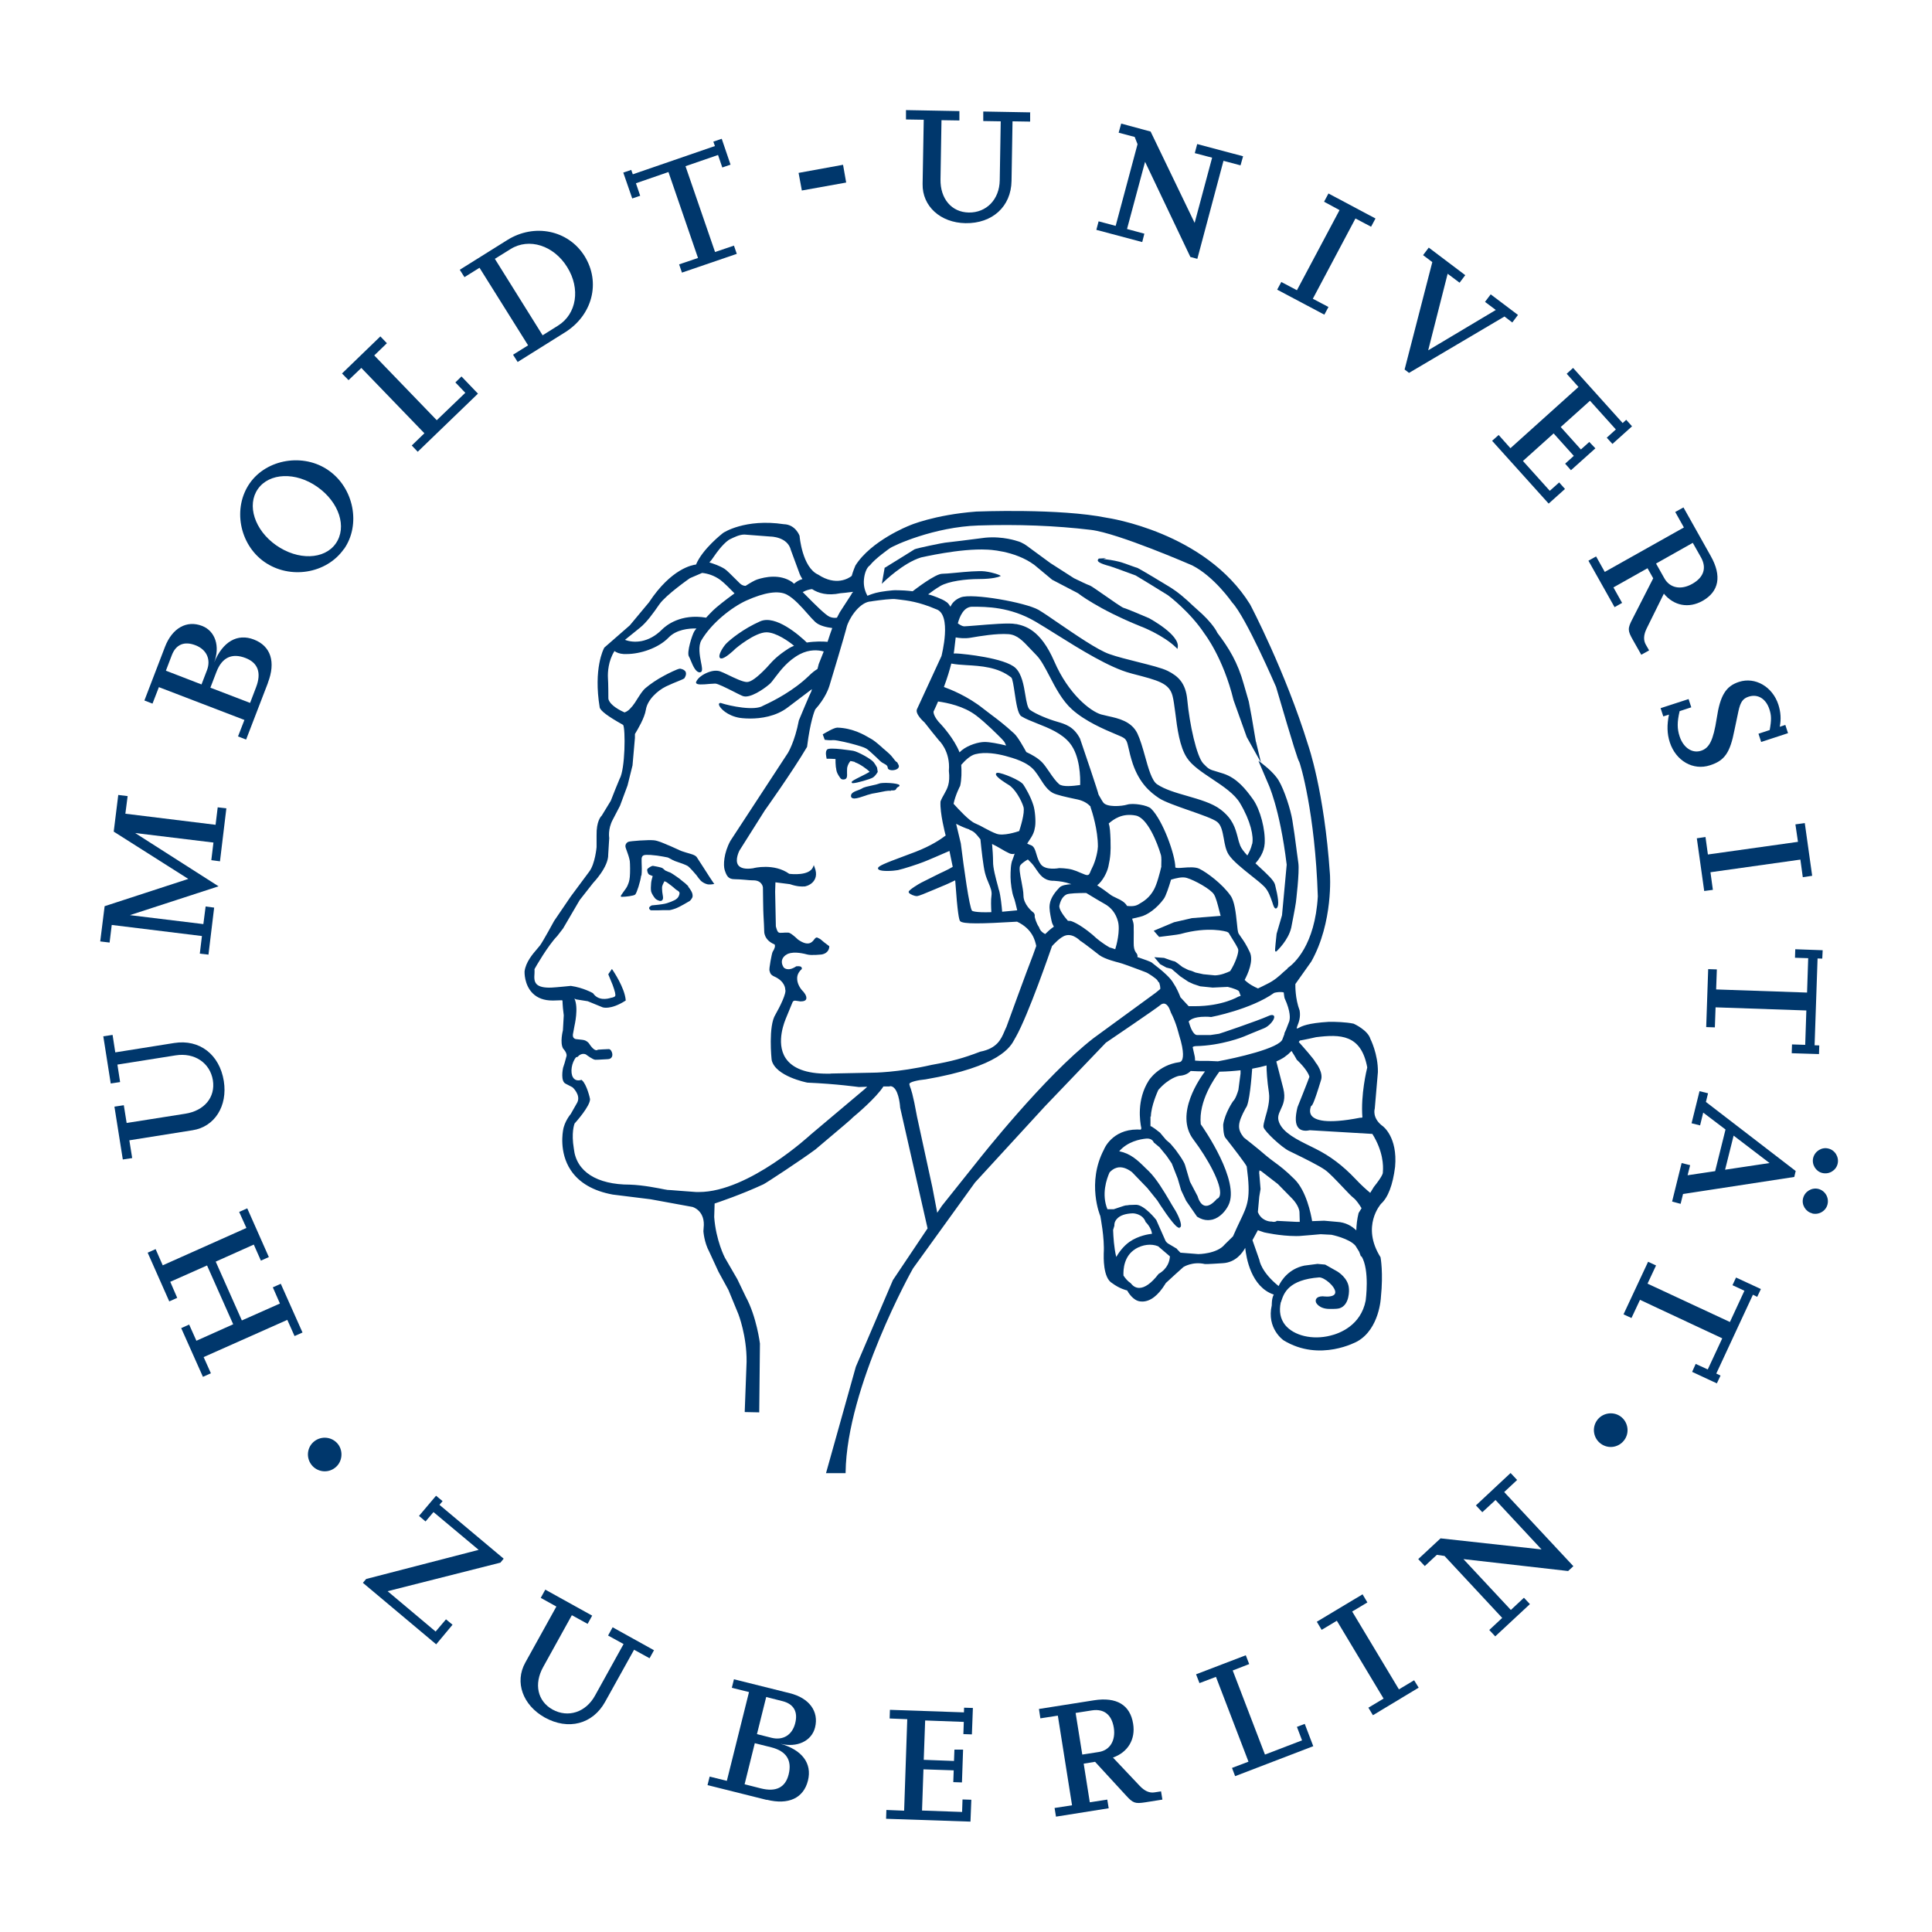 <?xml version="1.0" encoding="UTF-8" standalone="no"?>
<!DOCTYPE svg PUBLIC "-//W3C//DTD SVG 1.1//EN" "http://www.w3.org/Graphics/SVG/1.1/DTD/svg11.dtd">
<svg width="100%" height="100%" viewBox="0 0 136 136" version="1.1" xmlns="http://www.w3.org/2000/svg" xmlns:xlink="http://www.w3.org/1999/xlink" xml:space="preserve" xmlns:serif="http://www.serif.com/" style="fill-rule:evenodd;clip-rule:evenodd;stroke-linejoin:round;stroke-miterlimit:2;">
    <g id="Bounding_Box" transform="matrix(1,0,0,1,-34.045,-33.34)">
        <rect x="0" y="0" width="204.09" height="202.68" style="fill:none;"/>
    </g>
    <g id="Logo_Siegel" transform="matrix(1,0,0,1,-34.045,-33.34)">
        <g>
            <g>
                <g>
                    <path d="M57.63,136.66C58.14,136.27 58.23,135.51 57.84,135C57.43,134.48 56.69,134.4 56.18,134.79C55.66,135.19 55.57,135.93 55.97,136.45C56.36,136.96 57.11,137.07 57.63,136.66Z" style="fill:rgb(0,55,108);fill-rule:nonzero;"/>
                    <path d="M65.9,147.71L65.44,147.33L64.71,148.19L61.33,145.35L69.27,143.34L69.5,143.06L64.98,139.27L65.2,139.01L64.74,138.63L63.54,140.05L64,140.44L64.56,139.78L67.74,142.44L59.82,144.49L59.59,144.76L64.75,149.09L65.9,147.71Z" style="fill:rgb(0,55,108);fill-rule:nonzero;"/>
                    <path d="M80.09,149.51L77.17,147.89L76.85,148.47L77.94,149.07L75.93,152.7C75.28,153.88 74.03,154.28 72.94,153.68C71.88,153.09 71.62,151.88 72.28,150.69L74.3,147.04L75.41,147.65L75.73,147.07L72.43,145.24L72.11,145.82L73.21,146.43L71.02,150.38C70.26,151.75 70.84,153.37 72.39,154.24C74.05,155.16 75.77,154.71 76.64,153.14L78.68,149.47L79.77,150.07L80.09,149.49L80.09,149.51Z" style="fill:rgb(0,55,108);fill-rule:nonzero;"/>
                    <path d="M88.02,160.03C89.55,160.41 90.61,159.92 90.92,158.68C91.22,157.47 90.51,156.52 88.98,156.09C90.16,156.38 91.18,155.9 91.42,154.94C91.7,153.81 91.01,152.87 89.64,152.53L85.71,151.55L85.56,152.15L86.77,152.45L85.21,158.7L84,158.4L83.85,159L88.01,160.04L88.02,160.03ZM87.18,156.05L88.34,156.34C89.4,156.61 89.81,157.25 89.56,158.25C89.33,159.17 88.67,159.5 87.6,159.23L86.46,158.94L87.18,156.04L87.18,156.05ZM87.99,152.8L89.13,153.09C89.92,153.29 90.23,153.84 90.02,154.65C89.81,155.47 89.17,155.87 88.36,155.67L87.33,155.41L87.98,152.8L87.99,152.8Z" style="fill:rgb(0,55,108);fill-rule:nonzero;"/>
                    <path d="M102.42,160.03L101.8,160.01L101.77,160.89L98.95,160.79L99.05,157.89L101.18,157.96L101.15,158.79L101.76,158.81L101.84,156.5L101.23,156.5L101.2,157.3L99.07,157.22L99.17,154.45L101.89,154.55L101.86,155.41L102.46,155.43L102.53,153.57L101.91,153.55L101.9,153.88L96.69,153.7L96.67,154.31L97.91,154.36L97.69,160.8L96.44,160.75L96.42,161.37L102.36,161.57L102.42,160.03Z" style="fill:rgb(0,55,108);fill-rule:nonzero;"/>
                    <path d="M115.78,159.44L115.32,159.51C114.96,159.57 114.62,159.42 114.27,159.05L112.39,157.06C113.44,156.69 113.99,155.78 113.81,154.68C113.6,153.35 112.64,152.78 111.05,153.03L107.18,153.64L107.28,154.3L108.51,154.11L109.51,160.42L108.28,160.61L108.38,161.22L112.09,160.63L111.99,160.02L110.76,160.21L110.33,157.49L111.13,157.36L113.3,159.72C113.81,160.28 113.95,160.32 114.67,160.21L115.87,160.02L115.77,159.41L115.78,159.44ZM109.76,153.92L110.91,153.74C111.76,153.61 112.3,154.04 112.45,154.96C112.59,155.86 112.18,156.55 111.39,156.67L110.23,156.85L109.76,153.91L109.76,153.92Z" style="fill:rgb(0,55,108);fill-rule:nonzero;"/>
                    <path d="M125.89,154.69L125.34,154.9L125.7,155.85L123.09,156.85L120.82,150.93L121.98,150.48L121.74,149.86L118.24,151.2L118.48,151.82L119.64,151.38L121.93,157.35L120.77,157.79L120.99,158.37L126.49,156.26L125.89,154.69Z" style="fill:rgb(0,55,108);fill-rule:nonzero;"/>
                    <path d="M133.59,151.62L132.52,152.26L129.23,146.78L130.3,146.14L129.96,145.57L126.74,147.5L127.08,148.07L128.15,147.43L131.44,152.91L130.37,153.55L130.69,154.08L133.91,152.14L133.59,151.62Z" style="fill:rgb(0,55,108);fill-rule:nonzero;"/>
                    <path d="M139.93,138.37L140.84,137.52L140.38,137.03L137.94,139.31L138.39,139.79L139.32,138.93L142.56,142.41L135.45,141.63L133.88,143.09L134.34,143.58L135.19,142.79L135.73,142.87L139.79,147.23L138.88,148.08L139.3,148.53L141.74,146.26L141.32,145.81L140.4,146.67L137.06,143.09L144.43,143.93L144.8,143.59L139.93,138.37Z" style="fill:rgb(0,55,108);fill-rule:nonzero;"/>
                    <path d="M148.11,133.04C147.58,132.67 146.83,132.8 146.46,133.33C146.08,133.87 146.22,134.61 146.75,134.98C147.29,135.36 148.02,135.23 148.4,134.69C148.77,134.17 148.65,133.42 148.11,133.04Z" style="fill:rgb(0,55,108);fill-rule:nonzero;"/>
                    <path d="M50.88,118.65L51.39,119.78L45.5,122.41L45,121.27L44.44,121.52L45.96,124.95L46.52,124.7L46.03,123.57L48.62,122.42L50.46,126.56L47.87,127.72L47.36,126.58L46.8,126.83L48.33,130.26L48.89,130.01L48.38,128.87L54.27,126.25L54.78,127.39L55.34,127.14L53.81,123.71L53.25,123.96L53.75,125.1L51.07,126.29L49.23,122.15L51.91,120.95L52.41,122.08L52.97,121.83L51.45,118.4L50.88,118.65Z" style="fill:rgb(0,55,108);fill-rule:nonzero;"/>
                    <path d="M41.32,106.31L41.84,109.61L42.5,109.51L42.31,108.28L46.41,107.63C47.74,107.42 48.83,108.16 49.03,109.38C49.22,110.58 48.43,111.53 47.08,111.74L42.96,112.39L42.76,111.14L42.1,111.24L42.69,114.96L43.35,114.86L43.15,113.61L47.61,112.9C49.15,112.66 50.08,111.2 49.8,109.44C49.5,107.57 48.09,106.48 46.31,106.76L42.16,107.42L41.97,106.19L41.31,106.29L41.32,106.31Z" style="fill:rgb(0,55,108);fill-rule:nonzero;"/>
                    <path d="M49.37,90.17L49.22,91.4L42.87,90.62L43.03,89.38L42.37,89.3L42.05,91.88L47.3,95.21L41.41,97.13L41.1,99.61L41.76,99.69L41.91,98.45L48.26,99.23L48.11,100.47L48.72,100.54L49.12,97.23L48.52,97.15L48.36,98.39L43.19,97.76L49.43,95.73L43.56,91.98L49.07,92.65L48.92,93.89L49.53,93.97L49.98,90.24L49.37,90.17Z" style="fill:rgb(0,55,108);fill-rule:nonzero;"/>
                    <path d="M52.9,81.41C53.47,79.94 53.11,78.82 51.92,78.36C50.76,77.91 49.73,78.5 49.12,79.97C49.55,78.84 49.2,77.76 48.27,77.4C47.19,76.98 46.17,77.55 45.66,78.87L44.21,82.65L44.78,82.87L45.23,81.71L51.25,84.02L50.8,85.18L51.37,85.4L52.91,81.4L52.9,81.41ZM48.85,81.76L49.28,80.64C49.67,79.62 50.37,79.29 51.33,79.66C52.21,80 52.46,80.7 52.07,81.72L51.65,82.82L48.86,81.75L48.85,81.76ZM45.72,80.56L46.14,79.46C46.43,78.7 47.02,78.46 47.8,78.76C48.59,79.06 48.91,79.76 48.61,80.53L48.23,81.52L45.72,80.55L45.72,80.56Z" style="fill:rgb(0,55,108);fill-rule:nonzero;"/>
                    <path d="M58.26,71.99C59.46,70.28 58.96,67.69 57.17,66.45C55.42,65.22 52.83,65.64 51.63,67.35C50.41,69.09 50.89,71.65 52.65,72.89C54.45,74.15 57.03,73.73 58.25,71.99L58.26,71.99ZM52.2,67.76C53,66.62 54.86,66.54 56.38,67.61C57.92,68.69 58.49,70.45 57.68,71.6C56.88,72.74 55.02,72.8 53.48,71.72C51.97,70.66 51.4,68.9 52.2,67.76Z" style="fill:rgb(0,55,108);fill-rule:nonzero;"/>
                    <path d="M66.53,59.84L66.1,60.26L66.8,60.99L64.79,62.92L60.39,58.36L61.28,57.5L60.82,57.02L58.12,59.63L58.58,60.1L59.48,59.24L63.92,63.84L63.03,64.7L63.45,65.14L67.69,61.05L66.53,59.84Z" style="fill:rgb(0,55,108);fill-rule:nonzero;"/>
                    <path d="M70.47,58.83L73.81,56.74C75.75,55.53 76.35,53.22 75.19,51.36C74.05,49.54 71.66,49.04 69.75,50.24L66.41,52.33L66.74,52.85L67.8,52.19L71.22,57.65L70.16,58.31L70.49,58.83L70.47,58.83ZM72.24,56.94L68.88,51.56L69.99,50.87C71.29,50.06 73.03,50.62 73.97,52.14C74.92,53.66 74.64,55.44 73.33,56.26L72.23,56.95L72.24,56.94Z" style="fill:rgb(0,55,108);fill-rule:nonzero;"/>
                    <path d="M85.71,50.63L84.38,51.08L82.3,45.04L84.59,44.25L84.89,45.13L85.47,44.93L84.85,43.11L84.26,43.31L84.37,43.62L78.59,45.61L78.48,45.3L77.92,45.49L78.55,47.31L79.11,47.12L78.81,46.24L81.1,45.45L83.18,51.5L81.85,51.95L82.05,52.53L85.91,51.21L85.71,50.63Z" style="fill:rgb(0,55,108);fill-rule:nonzero;"/>
                    <path d="M93.39,44.94L90.26,45.51L90.49,46.75L93.61,46.19L93.39,44.94Z" style="fill:rgb(0,55,108);fill-rule:nonzero;"/>
                    <path d="M106.6,41.25L103.26,41.19L103.26,41.86L104.49,41.88L104.42,46.03C104.4,47.38 103.48,48.32 102.24,48.3C101.03,48.28 100.23,47.33 100.25,45.97L100.32,41.8L101.58,41.82L101.58,41.16L97.82,41.09L97.82,41.75L99.07,41.77L98.99,46.29C98.96,47.85 100.24,49.02 102.01,49.05C103.9,49.08 105.22,47.88 105.25,46.08L105.32,41.88L106.56,41.9L106.56,41.24L106.57,41.24L106.6,41.25Z" style="fill:rgb(0,55,108);fill-rule:nonzero;"/>
                    <path d="M120.17,44.66L121.37,44.98L121.55,44.34L118.32,43.48L118.15,44.12L119.37,44.44L118.14,49.03L115.04,42.6L112.97,42.04L112.79,42.68L113.92,42.98L114.12,43.49L112.58,49.24L111.38,48.92L111.22,49.52L114.45,50.38L114.6,49.79L113.38,49.46L114.65,44.73L117.84,51.43L118.33,51.56L120.17,44.66Z" style="fill:rgb(0,55,108);fill-rule:nonzero;"/>
                    <path d="M127.56,54.95L126.46,54.37L129.46,48.72L130.56,49.3L130.87,48.72L127.56,46.96L127.25,47.54L128.34,48.13L125.34,53.77L124.24,53.19L123.95,53.73L127.27,55.49L127.56,54.95Z" style="fill:rgb(0,55,108);fill-rule:nonzero;"/>
                    <path d="M139.95,55.62L140.5,56.04L140.9,55.51L138.98,54.06L138.58,54.59L139.34,55.16L134.58,58L135.95,52.61L136.79,53.24L137.19,52.71L134.62,50.77L134.22,51.3L134.87,51.79L132.92,59.35L133.23,59.59L139.95,55.62Z" style="fill:rgb(0,55,108);fill-rule:nonzero;"/>
                    <path d="M144.21,67.76L143.8,67.3L143.14,67.89L141.25,65.79L143.41,63.85L144.83,65.43L144.22,65.98L144.63,66.44L146.35,64.9L145.92,64.45L145.33,64.98L143.91,63.4L145.97,61.55L147.79,63.57L147.15,64.15L147.55,64.59L148.93,63.35L148.52,62.89L148.27,63.12L144.78,59.24L144.33,59.65L145.16,60.58L140.37,64.89L139.54,63.96L139.08,64.37L143.06,68.79L144.21,67.76Z" style="fill:rgb(0,55,108);fill-rule:nonzero;"/>
                    <path d="M151.53,83.64C151.38,84.37 151.39,84.99 151.59,85.6C152.02,86.91 153.24,87.6 154.42,87.21C155.45,86.88 155.83,86.33 156.14,84.73C156.22,84.34 156.32,83.89 156.42,83.4C156.56,82.76 156.73,82.51 157.14,82.38C157.79,82.17 158.36,82.53 158.6,83.27C158.74,83.7 158.75,84.01 158.62,84.73L157.83,84.99L158.02,85.57L159.91,84.95L159.72,84.37L159.33,84.5C159.43,83.96 159.4,83.47 159.23,82.94C158.82,81.68 157.6,80.97 156.46,81.34C155.53,81.64 155.13,82.3 154.89,83.91C154.65,85.44 154.38,86 153.78,86.19C153.16,86.39 152.54,85.97 152.28,85.18C152.1,84.64 152.1,84.16 152.28,83.4L153.1,83.13L152.91,82.55L150.94,83.19L151.13,83.77L151.54,83.64L151.53,83.64Z" style="fill:rgb(0,55,108);fill-rule:nonzero;"/>
                    <path d="M154.62,95.98L154.45,94.74L160.78,93.85L160.95,95.09L161.61,94.99L161.09,91.28L160.43,91.37L160.61,92.6L154.27,93.49L154.1,92.26L153.49,92.35L154.01,96.06L154.62,95.98Z" style="fill:rgb(0,55,108);fill-rule:nonzero;"/>
                    <path d="M154.76,105.66L154.81,104.25L161.2,104.47L161.12,106.89L160.19,106.86L160.17,107.48L162.09,107.54L162.11,106.93L161.78,106.92L161.99,100.81L162.32,100.82L162.35,100.23L160.42,100.16L160.4,100.76L161.33,100.79L161.25,103.21L154.85,102.99L154.9,101.58L154.29,101.56L154.15,105.64L154.76,105.66Z" style="fill:rgb(0,55,108);fill-rule:nonzero;"/>
                    <path d="M152.35,118.08L152.52,117.39L160.35,116.19L160.45,115.77L154.13,110.91L154.28,110.3L153.68,110.15L153.12,112.41L153.72,112.56L153.94,111.66L155.51,112.85L154.78,115.78L152.84,116.07L153.02,115.36L152.42,115.21L151.75,117.92L152.34,118.08L152.35,118.08ZM161.61,118.76C162.09,118.88 162.58,118.58 162.69,118.12C162.81,117.64 162.52,117.15 162.04,117.03C161.58,116.92 161.09,117.21 160.97,117.69C160.85,118.15 161.15,118.64 161.61,118.75L161.61,118.76ZM162.32,115.91C162.8,116.03 163.29,115.73 163.4,115.27C163.52,114.8 163.22,114.3 162.75,114.19C162.29,114.07 161.8,114.37 161.68,114.85C161.57,115.31 161.86,115.8 162.32,115.91ZM156.08,113.28L158.61,115.21L155.48,115.68L156.08,113.28Z" style="fill:rgb(0,55,108);fill-rule:nonzero;"/>
                    <path d="M148.89,126.12L149.49,124.84L155.28,127.55L154.26,129.74L153.41,129.35L153.16,129.91L154.9,130.72L155.16,130.17L154.86,130.03L157.44,124.48L157.74,124.63L158,124.08L156.25,123.27L156,123.81L156.84,124.2L155.82,126.4L150.02,123.7L150.62,122.42L150.06,122.16L148.33,125.86L148.89,126.12Z" style="fill:rgb(0,55,108);fill-rule:nonzero;"/>
                </g>
                <path d="M150.13,79.12L149.9,78.72C149.72,78.4 149.74,78.03 149.96,77.58L151.17,75.13C151.88,75.99 152.92,76.18 153.89,75.64C155.06,74.98 155.26,73.88 154.47,72.48L152.55,69.06L151.97,69.38L152.58,70.47L147.01,73.6L146.4,72.51L145.86,72.81L147.7,76.08L148.23,75.78L147.62,74.69L150.02,73.34L150.42,74.05L148.96,76.91C148.61,77.58 148.62,77.73 148.98,78.37L149.58,79.43L150.12,79.13L150.13,79.12ZM153.21,71.56L153.78,72.57C154.2,73.32 153.98,73.98 153.17,74.44C152.37,74.89 151.59,74.74 151.2,74.04L150.62,73.01L153.21,71.55L153.21,71.56Z" style="fill:rgb(0,55,108);fill-rule:nonzero;"/>
            </g>
            <g>
                <path d="M114.89,76.84C114.83,76.81 113.35,76.18 113.14,76.13C113.04,76.11 112.29,75.59 111.75,75.21C111.11,74.76 110.82,74.57 110.75,74.55C110.63,74.52 109.97,74.2 109.64,74.04L107.99,72.98L106.34,71.77C106.34,71.77 106.02,71.52 105.66,71.43C105.65,71.43 104.66,71.07 103.4,71.19C102.64,71.29 100.65,71.54 100.57,71.54C100.48,71.54 98.55,71.93 98.42,72.01C98.4,72.02 96.84,73 96.34,73.3L96.32,73.3L96.12,74.44L96.25,74.31C96.25,74.31 97.61,72.97 98.88,72.58C98.91,72.58 101.63,71.93 103.52,72.03C103.54,72.03 105.46,72.07 106.86,73.11L108.11,74.15L109.93,75.1C109.93,75.1 111.3,76.2 114.31,77.42C114.33,77.42 115.94,78.04 116.85,78.94L116.93,79.02L116.95,78.91C117.11,78.03 114.99,76.89 114.9,76.84L114.89,76.84Z" style="fill:rgb(0,55,108);fill-rule:nonzero;"/>
                <path d="M122.45,85.55L122.15,83.78L121.95,82.72L121.6,81.51C121.18,79.98 120.55,78.95 119.74,77.89C119.73,77.86 119.44,77.21 118.3,76.23C118.21,76.15 118.1,76.05 117.98,75.94C117.58,75.56 116.97,74.99 116.17,74.53C115.98,74.41 114.25,73.37 114.14,73.33C114.1,73.32 113.99,73.28 113.85,73.23C113.5,73.1 112.97,72.91 112.82,72.88C112.43,72.78 111.99,72.72 111.72,72.69L111.92,72.63L111.38,72.66L111.38,72.68C111.38,72.68 111.32,72.73 111.32,72.78C111.32,72.87 111.43,73 112.19,73.2C112.37,73.25 113.99,73.85 113.99,73.85C114.01,73.86 115.94,75.03 116.26,75.24C116.28,75.25 117.82,76.41 118.83,77.94C118.84,77.96 120.15,79.63 120.88,82.63L121.81,85.23L122.81,87.02L122.46,85.56L122.45,85.55Z" style="fill:rgb(0,55,108);fill-rule:nonzero;"/>
                <path d="M125.32,93.2C125.23,92.49 125.11,91.61 125.02,91.09C124.9,90.33 124.45,88.94 124.06,88.29C123.69,87.66 122.83,87.05 122.8,87.02L122.63,86.9L123.3,88.47C123.3,88.47 124.13,90.17 124.62,94.21L124.29,97.77L123.91,99.07C123.78,100.3 123.78,100.31 123.85,100.32L123.88,100.32L123.9,100.31C123.93,100.28 124.74,99.53 124.94,98.64C124.95,98.58 125.23,97.18 125.27,96.85C125.27,96.83 125.53,94.74 125.44,94.09C125.41,93.89 125.37,93.57 125.32,93.21L125.32,93.2Z" style="fill:rgb(0,55,108);fill-rule:nonzero;"/>
                <path d="M131.31,112.56C130.63,112.01 130.81,111.41 130.82,111.37L131.04,108.81C131.06,107.54 130.51,106.47 130.51,106.47C130.33,105.86 129.38,105.42 129.33,105.4C128.77,105.28 128,105.27 127.71,105.27L127.59,105.27C126.09,105.36 125.68,105.58 125.48,105.69C125.39,105.74 125.37,105.74 125.32,105.73C125.32,105.71 125.35,105.61 125.38,105.53C125.47,105.31 125.61,104.94 125.53,104.47C125.21,103.62 125.23,102.74 125.23,102.61L126.35,101.03C127.91,98.26 127.67,94.86 127.66,94.83C127.26,89 126.14,85.82 126.13,85.79C124.53,80.61 122.07,75.93 122.04,75.88C118.88,70.79 112.03,69.8 111.97,69.79C108.63,69.11 102.83,69.35 102.77,69.35C99.79,69.58 98.06,70.33 98.05,70.34C98.02,70.35 95.37,71.39 94.26,73.15C94.24,73.19 94.08,73.58 94,73.88C93.79,74.05 92.9,74.62 91.64,73.79C90.52,73.29 90.33,71.1 90.33,71.06C90.33,71.06 90.05,70.26 89.22,70.24C86.49,69.83 84.96,70.84 84.94,70.86C84.88,70.91 83.5,71.98 83.04,73.08C82.78,73.11 81.3,73.36 79.73,75.74L78.38,77.36L76.57,78.94L76.57,78.96C76.53,79.02 75.81,80.41 76.26,83.14C76.32,83.38 76.84,83.77 77.86,84.34C77.88,84.35 77.89,84.36 77.91,84.37C78.08,84.64 78.06,87.49 77.66,88.17C77.63,88.22 77.13,89.47 77.04,89.71L76.4,90.76C76.34,90.81 76.02,91.16 76.04,92.15L76.04,92.97C76.04,92.97 75.94,94.15 75.52,94.7L74.22,96.45L73.05,98.17C73.05,98.17 72.28,99.59 72.06,99.89C72.01,99.95 71.95,100.03 71.86,100.13C71.54,100.5 71.05,101.07 70.97,101.73C70.97,101.77 70.94,102.66 71.54,103.26C71.88,103.6 72.35,103.77 72.93,103.77L73.01,103.77L73.62,103.75C73.62,103.75 73.62,103.78 73.64,103.79C73.64,103.89 73.66,104.13 73.67,104.29L73.73,104.81L73.67,105.87C73.67,105.87 73.44,106.75 73.69,107.16C73.69,107.16 73.95,107.42 73.93,107.66L73.79,108.17L73.68,108.51C73.66,108.61 73.49,109.46 73.87,109.63L74.35,109.88C74.35,109.88 74.95,110.42 74.68,110.95L74.22,111.76C74.22,111.76 73.77,112.28 73.68,112.92C73.68,112.94 73.37,114.43 74.22,115.71C74.81,116.6 75.81,117.18 77.18,117.43L79.84,117.76L82.79,118.3C82.79,118.3 83.61,118.52 83.59,119.57L83.56,120.01C83.56,120.01 83.61,120.79 83.97,121.45L84.62,122.86L85.32,124.14L86.02,125.84C86.02,125.84 86.62,127.37 86.6,129.2L86.47,132.68L86.47,132.74L87.43,132.76L87.49,132.76L87.54,127.92C87.54,127.92 87.31,126.03 86.54,124.62L85.95,123.39L85.07,121.87C85.07,121.87 84.44,120.67 84.32,119.01L84.35,118.06C84.62,117.97 86.23,117.43 87.78,116.71C87.96,116.63 90.47,114.98 91.45,114.25C93.44,112.57 93.98,112.12 94.1,111.98C94.3,111.82 95.73,110.61 96.23,109.82L96.66,109.82C96.66,109.82 96.69,109.8 96.7,109.8C96.8,109.8 96.88,109.83 96.96,109.9C97.35,110.24 97.41,111.29 97.41,111.31L99.34,119.81L96.9,123.45L94.29,129.55L92.21,136.97L92.19,137.04L93.57,137.04L93.57,136.98C93.65,130.96 98.27,122.69 98.32,122.62L102.68,116.58L107.6,111.22L111.89,106.74C112.03,106.64 115.4,104.37 115.79,104.04C115.89,103.98 115.99,103.97 116.08,104.01C116.33,104.12 116.45,104.58 116.46,104.6C116.87,105.39 117.03,106.17 117.04,106.18C117.45,107.47 117.32,107.9 117.21,108.03C117.14,108.11 117.05,108.11 117.06,108.11C117.07,108.11 117.06,108.11 117.06,108.11C115.58,108.31 114.9,109.41 114.9,109.42C114.06,110.75 114.28,112.27 114.39,112.77C114.37,112.8 114.36,112.83 114.35,112.86C114.27,112.86 114.18,112.85 114.1,112.85C112.31,112.85 111.76,114.24 111.76,114.25C110.52,116.6 111.49,118.93 111.5,118.94C111.5,118.96 111.81,120.48 111.74,121.58C111.74,121.76 111.67,123.3 112.34,123.67C112.84,124.04 113.27,124.15 113.39,124.18C113.46,124.31 113.8,124.89 114.3,124.95C114.35,124.95 114.4,124.96 114.45,124.96C115.02,124.96 115.57,124.54 116.08,123.71C116.1,123.67 116.12,123.64 116.13,123.64C116.19,123.58 117.34,122.53 117.35,122.53C117.35,122.53 117.99,122.12 118.86,122.32C118.97,122.34 119.93,122.27 120.12,122.26C121.03,122.21 121.51,121.53 121.7,121.18C121.77,121.87 122.11,123.93 123.71,124.47C123.56,124.74 123.57,125.15 123.57,125.22C123.19,126.86 124.39,127.68 124.4,127.69C126.96,129.25 129.58,127.77 129.6,127.76C131.15,126.88 131.25,124.69 131.25,124.67C131.43,122.92 131.23,121.88 131.23,121.87L131.23,121.85C129.84,119.65 131.25,118.1 131.26,118.08C131.75,117.64 132.09,116.76 132.25,115.48C132.44,113.37 131.39,112.61 131.34,112.58L131.31,112.56ZM129.88,121.76C130.48,122.74 130.18,124.87 130.18,124.89C129.84,126.65 128.33,127.21 127.69,127.36C126.43,127.68 125.12,127.36 124.51,126.61C124.17,126.18 124.07,125.64 124.2,125.03C124.22,124.99 124.24,124.96 124.25,124.9C124.42,124.39 124.74,123.42 126.91,123.26C127.28,123.26 128.03,123.89 128.04,124.3C128.04,124.49 127.87,124.59 127.53,124.61L127.45,124.61C127.3,124.61 127.17,124.59 127.16,124.59C126.92,124.59 126.77,124.66 126.7,124.77C126.63,124.88 126.68,125.01 126.68,125.01C126.68,125.03 126.88,125.48 127.64,125.48L127.9,125.48C128.08,125.48 128.26,125.46 128.32,125.44C129.08,125.22 129.01,124.09 129,124.05C128.96,123.3 128.21,122.86 128.18,122.84L127.33,122.36L126.79,122.31L125.86,122.43C124.77,122.66 124.25,123.45 124.05,123.87C122.82,122.88 122.7,122.06 122.7,122.04L122.21,120.64C122.3,120.48 122.42,120.25 122.59,119.94L123.03,120.09C123.03,120.09 124.15,120.35 125.27,120.35C125.42,120.35 125.57,120.35 125.71,120.33C125.82,120.33 126.97,120.22 127.01,120.22L127.77,120.26C127.77,120.26 129.02,120.51 129.46,121.03L129.72,121.45C129.79,121.65 129.85,121.78 129.85,121.8L129.88,121.76ZM112.49,119.62L112.49,119.58C112.49,119.58 112.47,119.35 112.67,119.14C112.88,118.9 113.26,118.77 113.78,118.75C113.81,118.75 114.45,118.76 114.68,119.33L114.68,119.35C114.68,119.35 115.08,119.72 115.14,120.19C114.93,120.21 114.18,120.32 113.55,120.76C113.1,121.08 112.8,121.52 112.62,121.82C112.46,121.14 112.42,120.43 112.4,119.92L112.49,119.62ZM113.98,121.25C114.48,120.95 115.09,120.87 115.57,121.07L116.4,121.78C116.38,122.09 116.26,122.63 115.61,123.01L115.59,123.03C115.1,123.67 114.63,124 114.24,124L114.2,124C113.84,123.98 113.66,123.68 113.65,123.68L113.63,123.66C113.43,123.53 113.27,123.34 113.13,123.13C113.11,122.7 113.16,121.76 113.97,121.26L113.98,121.25ZM116.9,121.25L116.26,120.87C116.26,120.87 116.11,120.77 116.06,120.62L115.44,119.22C115.41,119.17 114.63,118.2 114.06,118.15L113.93,118.15C113.61,118.15 113.44,118.17 113.36,118.19L113.3,118.19C113.23,118.19 112.7,118.38 112.45,118.46L112,118.46C111.57,117.41 111.94,116.34 112.15,115.87C112.28,115.73 112.44,115.6 112.66,115.54C112.98,115.45 113.35,115.56 113.73,115.85L114.81,116.97L115.51,117.84C115.62,118.02 116.61,119.56 116.95,119.73C117.29,119.9 117.02,119.76 117.05,119.76C117.09,119.76 117.12,119.74 117.14,119.72C117.29,119.55 116.97,118.83 116.69,118.4C116.6,118.26 116.5,118.09 116.38,117.88C115.99,117.22 115.46,116.32 114.9,115.77C114.83,115.7 114.76,115.63 114.69,115.57C114.11,114.99 113.62,114.54 112.83,114.38C113.42,113.7 114.29,113.53 114.73,113.49C115.17,113.45 115.26,113.76 115.26,113.76L115.67,114.1L116.17,114.71L116.53,115.24L116.95,116.31L117.19,117.13L117.54,117.87L118.3,118.97L118.32,118.99C118.57,119.15 118.82,119.23 119.08,119.23C119.19,119.23 119.29,119.21 119.4,119.19C119.93,119.05 120.33,118.57 120.52,118.18C121.36,116.5 118.78,112.77 118.57,112.48C118.4,110.84 119.56,109.21 119.88,108.78C120.44,108.77 120.93,108.73 121.37,108.68L121.37,108.92L121.22,110.06C121.17,110.24 121.01,110.72 120.85,110.85C120.83,110.88 120.28,111.67 120.15,112.5C120.15,112.57 120.15,113.2 120.29,113.41C120.85,114.12 121.75,115.29 121.81,115.46L121.81,115.48C122.1,117.69 121.89,118.14 121.32,119.32C121.18,119.61 121.02,119.96 120.84,120.37L120.26,120.94C119.72,121.61 118.41,121.62 118.4,121.62L117.14,121.52C117.07,121.45 116.98,121.36 116.89,121.26L116.9,121.25ZM115.06,111.94C115.07,111.19 115.54,110.16 115.58,110.07C116.33,109.2 117.05,109.07 117.05,109.07C117.41,109.05 117.67,108.93 117.86,108.73C118.22,108.75 118.54,108.76 118.87,108.76C118.57,109.16 116.69,111.75 118.05,113.55C119.07,114.9 120.07,116.73 119.92,117.46C119.89,117.59 119.84,117.67 119.74,117.72L119.72,117.72C119.38,118.11 119.09,118.27 118.85,118.21C118.49,118.12 118.36,117.57 118.35,117.55L117.81,116.52L117.47,115.37C117.4,115.07 116.79,114.27 116.76,114.23L116.43,113.84L116.13,113.58L115.7,113.07L115.35,112.8L115.11,112.64C115.11,112.64 115.06,112.62 115.03,112.61L115.03,111.93L115.06,111.94ZM74.7,107.74C74.82,107.6 75.03,107.46 75.28,107.56C75.36,107.62 75.79,107.94 75.95,107.94C75.95,107.94 76.27,107.94 76.81,107.9C76.99,107.9 77.07,107.82 77.11,107.75C77.19,107.61 77.14,107.42 77.07,107.31C77.02,107.23 76.96,107.19 76.9,107.19C76.72,107.19 76.15,107.23 76.15,107.23L76.13,107.23L76.11,107.25C76.11,107.25 76.07,107.27 76.01,107.27C75.93,107.26 75.76,107.18 75.52,106.81C75.47,106.72 75.3,106.59 75.17,106.56C75.1,106.54 74.99,106.53 74.8,106.51L74.62,106.49C74.53,106.49 74.46,106.44 74.42,106.39C74.34,106.28 74.38,106.12 74.38,106.12L74.48,105.58C74.49,105.52 74.79,104.28 74.48,103.63C74.51,103.65 74.55,103.67 74.6,103.69L75.42,103.82L76.47,104.25C76.47,104.25 77.02,104.45 78.06,103.79L78.09,103.77L78.09,103.74C78.02,102.86 77.2,101.67 77.17,101.62L77.12,101.55L76.87,101.91L76.87,101.94C76.87,101.94 77.1,102.49 77.17,102.67C77.34,103.14 77.39,103.36 77.35,103.45C77.32,103.51 77.25,103.53 77.12,103.57L77.08,103.57C76.76,103.68 76.16,103.78 75.8,103.27L75.78,103.25C75.78,103.25 75.13,102.87 74.23,102.74C74.22,102.74 73.15,102.85 72.86,102.86C72.34,102.88 72,102.8 71.82,102.62C71.63,102.42 71.65,102.14 71.67,101.86C71.67,101.75 71.68,101.65 71.67,101.56C71.76,101.39 72.62,99.9 73.27,99.23L73.68,98.7L74.85,96.7L75.8,95.49C75.8,95.49 76.89,94.37 76.86,93.48L76.93,92.34L76.93,92.32C76.93,92.32 76.82,91.71 77.18,91.04L77.69,90.06L78.22,88.63L78.57,87.22L78.74,85.28L78.74,85.01C78.94,84.68 79.42,83.88 79.51,83.3C79.62,82.6 80.32,81.96 80.93,81.66C81.27,81.5 81.58,81.37 81.81,81.28C82.01,81.2 82.15,81.14 82.2,81.1L82.21,81.1C82.21,81.1 82.39,80.86 82.32,80.66C82.27,80.53 82.14,80.45 81.93,80.41L81.91,80.41C81.75,80.41 81.06,80.76 80.8,80.9C80.31,81.16 79.83,81.48 79.48,81.78C79.28,81.95 79.1,82.24 78.92,82.52C78.8,82.72 78.68,82.9 78.56,83.05L78.53,83.08C78.35,83.29 78.25,83.4 78.01,83.49C77.35,83.2 76.9,82.82 76.87,82.51C76.87,82.5 76.87,81.41 76.84,81.05C76.82,80.68 76.86,79.87 77.3,79.17C77.45,79.28 77.65,79.36 77.95,79.38L78.16,79.38C79.1,79.38 80.39,78.97 81.11,78.22C81.66,77.65 82.53,77.57 83.07,77.58C83.01,77.65 82.95,77.73 82.92,77.78C82.77,78.02 82.37,79.27 82.54,79.55C82.58,79.62 82.63,79.73 82.68,79.86C82.83,80.22 83.02,80.67 83.31,80.67C83.35,80.67 83.39,80.65 83.42,80.62C83.5,80.52 83.46,80.29 83.39,79.95C83.3,79.48 83.18,78.82 83.42,78.41C84.14,77.19 85.55,76.09 86.57,75.62C87.88,75.03 88.85,74.89 89.44,75.2C89.93,75.46 90.46,76.05 90.88,76.53C91.08,76.76 91.27,76.97 91.43,77.12C91.72,77.39 92.23,77.5 92.63,77.55C92.53,77.82 92.42,78.14 92.3,78.52C91.96,78.49 91.41,78.48 90.84,78.57C90.32,78.07 88.64,76.59 87.55,77.08C86.38,77.6 85.49,78.32 85.18,78.63C84.98,78.83 84.64,79.36 84.69,79.58C84.7,79.63 84.73,79.67 84.78,79.69L84.83,79.69C85.09,79.69 85.66,79.16 85.83,78.99C85.84,78.98 87.18,77.85 88,77.85C88.67,77.85 89.59,78.5 89.94,78.8C89.82,78.85 89.7,78.9 89.59,78.97C88.78,79.48 88.43,79.87 88.18,80.15C88.11,80.23 88.05,80.3 87.99,80.36L87.94,80.41C87.34,81.03 86.9,81.35 86.63,81.35C86.33,81.35 85.76,81.07 85.3,80.85C85.07,80.74 84.86,80.64 84.74,80.6C84.44,80.5 84.08,80.56 83.66,80.77C83.44,80.88 83.15,81.09 83.05,81.34C83.03,81.38 83.04,81.41 83.06,81.44C83.14,81.54 83.42,81.54 84.04,81.48C84.19,81.47 84.32,81.46 84.39,81.46C84.57,81.46 85.16,81.76 85.64,82C85.89,82.13 86.13,82.25 86.29,82.32C86.36,82.35 86.44,82.37 86.52,82.37C87.15,82.37 88.09,81.61 88.2,81.51C88.32,81.41 88.45,81.24 88.62,81.01C89,80.51 89.52,79.83 90.35,79.39C91.03,79.04 91.64,79.09 92.03,79.2C91.92,79.48 91.79,79.81 91.68,80.08C91.65,80.2 91.62,80.31 91.59,80.43C91.43,80.53 91.23,80.67 90.98,80.92C89.9,81.96 88.54,82.66 87.82,82.99C87.79,83.01 87.77,83.01 87.76,83.02C87.16,83.4 85.43,83.04 84.8,82.83C84.74,82.81 84.7,82.83 84.68,82.85C84.66,82.87 84.64,82.9 84.66,82.97C84.73,83.2 85.24,83.72 86.1,83.87C86.1,83.87 86.41,83.92 86.86,83.92C87.57,83.92 88.66,83.79 89.52,83.12L91.2,81.85C91.18,81.91 91.16,81.98 91.16,82C91.06,82.18 90.36,83.85 90.28,84.05C89.99,85.57 89.51,86.34 89.51,86.34L85.46,92.53C84.99,93.39 84.95,94.25 85.06,94.59C85.19,94.99 85.31,95.23 85.75,95.23C85.95,95.23 86.22,95.25 86.47,95.27C86.68,95.29 86.89,95.31 87.02,95.31L87.08,95.31C87.7,95.31 87.75,95.8 87.75,95.81C87.75,95.88 87.77,97.65 87.79,97.8C87.81,97.98 87.84,98.88 87.84,98.89C87.84,98.89 87.8,99.51 88.57,99.82C88.63,99.93 88.59,100.1 88.43,100.35C88.37,100.47 88.17,101.54 88.21,101.66C88.21,101.68 88.22,101.7 88.23,101.72C88.25,101.82 88.29,101.96 88.53,102.07C89.31,102.41 89.32,102.95 89.32,102.97L89.32,102.99C89.43,103.23 88.95,104.2 88.63,104.76C88.12,105.56 88.35,107.87 88.37,107.98C88.65,109.1 90.78,109.53 90.88,109.55C92.97,109.64 94.47,109.86 94.5,109.86L95.09,109.84C95.03,109.9 94.98,109.94 94.92,110L91.12,113.2C91.12,113.2 86.76,117.25 83.25,117.25L83.05,117.25C82.98,117.25 82.47,117.21 81.97,117.17C81.4,117.12 81.04,117.1 81.01,117.1C81.01,117.1 80.93,117.08 80.84,117.07C80.43,116.99 79.34,116.76 78.38,116.73C76.05,116.73 74.61,115.81 74.44,114.2C74.25,113.06 74.47,112.5 74.49,112.43C74.59,112.32 75.59,111.2 75.58,110.71C75.58,110.67 75.35,109.67 75.01,109.38L74.99,109.36L74.96,109.36C74.68,109.44 74.49,109.36 74.38,109.18C74.17,108.84 74.28,108.13 74.6,107.76L74.7,107.74ZM126.81,96.45C126.61,99.87 125.15,101.16 124.71,101.47C124.69,101.48 124.68,101.5 124.67,101.51L124.67,101.53C124.59,101.6 124.5,101.67 124.41,101.75C124.1,102.04 123.76,102.36 123.19,102.63C123.09,102.68 122.99,102.73 122.89,102.78C122.8,102.82 122.71,102.87 122.6,102.92C122.32,102.8 121.95,102.61 121.66,102.32C121.89,101.89 122.3,100.97 122.03,100.38C121.79,99.86 121.58,99.55 121.42,99.33C121.35,99.23 121.28,99.13 121.23,99.05C121.18,98.96 121.14,98.63 121.11,98.28C121.04,97.61 120.95,96.78 120.67,96.39C120.1,95.57 119,94.75 118.46,94.49C118.18,94.36 117.72,94.39 117.35,94.42C117.11,94.44 116.84,94.46 116.78,94.4C116.78,93.53 115.9,91.07 115.07,90.26C114.83,90.02 113.81,89.85 113.39,89.98C113,90.1 111.94,90.18 111.7,89.82C111.67,89.78 111.65,89.74 111.62,89.7C111.58,89.64 111.55,89.58 111.51,89.51C111.48,89.45 111.44,89.38 111.4,89.32C111.4,89.3 111.37,89.27 111.37,89.26C111.37,89.16 110.38,86.23 110.07,85.33C109.63,84.48 109.03,84.31 108.45,84.14C107.85,83.97 106.98,83.62 106.55,83.31C106.38,83.19 106.3,82.73 106.22,82.25C106.11,81.57 105.97,80.79 105.54,80.37C104.79,79.64 101.78,79.37 101.66,79.36C101.59,79.36 101.38,79.33 101.18,79.34C101.2,79.23 101.21,79.15 101.21,79.15L101.32,78.21C101.59,78.26 101.97,78.3 102.38,78.23C103.02,78.12 104.19,77.92 105.04,77.98C105.66,78.03 106.05,78.46 106.56,79C106.7,79.15 106.84,79.3 107,79.46C107.32,79.78 107.61,80.34 107.92,80.93C108.34,81.74 108.82,82.66 109.5,83.27C110.44,84.12 111.79,84.69 112.6,85.03C112.8,85.12 112.97,85.18 113.07,85.24C113.35,85.38 113.39,85.58 113.49,86.01C113.55,86.28 113.63,86.64 113.79,87.12C114.26,88.47 114.99,89.1 115.64,89.53C116.02,89.78 116.9,90.09 117.76,90.39C118.59,90.68 119.46,90.98 119.73,91.2C120.02,91.43 120.1,91.88 120.19,92.36C120.26,92.76 120.33,93.17 120.53,93.49C120.81,93.93 121.51,94.49 122.14,94.99C122.5,95.27 122.83,95.54 123.04,95.75C123.34,96.05 123.49,96.52 123.61,96.86C123.69,97.12 123.74,97.26 123.83,97.29L123.85,97.29C123.87,97.29 123.9,97.29 123.93,97.25C124.11,97.07 124.01,96.46 123.8,95.62C123.73,95.32 123.25,94.88 122.7,94.37C122.61,94.29 122.52,94.2 122.42,94.11C122.68,93.82 123.03,93.34 123.07,92.72C123.13,91.75 122.76,90.33 122.25,89.61C121.74,88.9 121.13,88.12 120.17,87.8C119.95,87.73 119.78,87.68 119.65,87.64C119.2,87.51 119.12,87.48 118.75,87.09C118.28,86.6 117.78,84.32 117.62,82.59C117.51,81.43 116.99,80.94 116.25,80.57C115.83,80.36 115.01,80.16 114.14,79.94C113.43,79.76 112.69,79.58 112.13,79.38C111.3,79.09 109.71,77.99 108.55,77.2C107.96,76.79 107.44,76.44 107.15,76.27C106.24,75.75 102.49,75.08 101.68,75.39C101.26,75.55 101.05,75.82 100.95,76.05C100.81,75.8 100.68,75.72 100.64,75.7C100.39,75.5 99.61,75.24 99.57,75.23C99.51,75.21 99.44,75.2 99.38,75.18C99.6,75.01 99.92,74.78 100.24,74.59C100.83,74.25 102.03,74.1 102.95,74.1C103.95,74.1 104.37,73.94 104.38,73.93L104.5,73.88L104.39,73.82C104.39,73.82 104.04,73.65 103.37,73.56C102.94,73.51 102.03,73.59 101.31,73.66C100.9,73.7 100.55,73.73 100.37,73.73C99.89,73.73 98.5,74.8 98.29,74.96C97.87,74.91 97.49,74.89 97.29,74.89L97.22,74.89C96.86,74.86 95.99,75.01 95.95,75.02C95.59,75.08 95.19,75.24 95.11,75.28C94.93,74.96 94.82,74.58 94.86,74.14C94.9,73.69 95.05,73.31 95.26,73.15L95.27,73.15C95.64,72.66 96.65,71.96 96.66,71.95C96.95,71.73 99.81,70.43 102.92,70.33C105.68,70.24 108.35,70.34 110.84,70.64C112.76,70.87 117.92,73.12 117.97,73.14C119.52,73.93 120.76,75.72 120.78,75.75C121.76,76.79 123.85,81.65 123.87,81.69C125.16,86.09 125.41,86.82 125.49,86.94C125.58,87.08 126.62,90.57 126.81,96.42L126.81,96.45ZM124.82,105.11C124.82,105.11 124.82,105.17 124.81,105.21L124.57,105.83C124.53,105.91 124.5,105.99 124.46,106.07L124.46,106.13L124.33,106.47C124.17,107.13 120.98,107.83 119.78,108.05L119.09,108.02L118.5,108.02L118.17,108C118.17,107.8 118.14,107.65 118.13,107.63L118,107.05C118.05,107 118.16,106.98 118.2,106.98C120.03,106.95 121.61,106.31 121.62,106.3C121.67,106.28 122.65,105.87 123.03,105.72C123.36,105.59 123.72,105.18 123.74,104.96C123.75,104.88 123.72,104.84 123.69,104.82C123.62,104.77 123.5,104.78 123.33,104.86C122.55,105.21 119.88,106.11 119.86,106.11L119.25,106.2L118.32,106.2C118.04,106.2 117.84,105.67 117.72,105.25C117.78,105.17 118.02,104.91 118.89,104.91C119.01,104.91 119.14,104.91 119.29,104.93L119.31,104.93C119.31,104.93 122.1,104.4 123.74,103.23C123.88,103.19 124.18,103.14 124.41,103.2C124.43,103.43 124.47,103.59 124.47,103.6C124.93,104.59 124.83,105.07 124.83,105.08L124.83,105.12L124.82,105.11ZM129.68,118.71L129.68,118.73C129.57,119.18 129.53,119.59 129.52,119.95C129.2,119.64 128.76,119.38 128.16,119.35C128.1,119.35 127.55,119.3 127.26,119.27L126.41,119.3C126.33,118.8 126,117.17 125.17,116.35C124.54,115.72 124.12,115.41 123.75,115.14C123.55,114.99 123.37,114.86 123.17,114.69C122.6,114.19 121.6,113.41 121.6,113.41C121.12,112.81 121.15,112.41 121.74,111.33C122,111.08 122.15,109.14 122.19,108.57C122.58,108.5 122.92,108.42 123.2,108.34C123.2,108.68 123.24,109.42 123.37,110.27C123.45,110.84 123.26,111.5 123.12,111.98C123.03,112.32 122.96,112.56 122.99,112.69C123.09,113.02 124.28,114.11 124.77,114.35C124.87,114.4 125,114.46 125.16,114.54C125.8,114.85 126.87,115.38 127.3,115.68C127.61,115.89 128.11,116.43 128.56,116.9C128.89,117.25 129.17,117.55 129.33,117.67C129.52,117.82 129.73,118.13 129.89,118.39C129.8,118.54 129.72,118.67 129.68,118.73L129.68,118.71ZM122.68,115.94L122.7,115.73L122.81,115.77L124,116.69L125.01,117.72C125.01,117.72 125.5,118.21 125.52,118.68L125.54,119.35L125.3,119.35L123.94,119.28L123.92,119.28L123.9,119.3C123.9,119.3 123.79,119.39 123.57,119.33L123.53,119.33C123.4,119.33 122.83,119.27 122.59,118.66L122.69,117.57L122.78,117.04L122.69,115.95L122.68,115.94ZM122.18,92.76C122.11,93.08 121.96,93.37 121.85,93.56C121.62,93.31 121.43,93.07 121.35,92.87C121.27,92.67 121.22,92.48 121.17,92.27C121,91.63 120.82,90.97 119.96,90.32C119.37,89.87 118.48,89.62 117.62,89.37C116.85,89.15 116.05,88.92 115.5,88.55C115.13,88.31 114.88,87.42 114.64,86.55C114.48,85.98 114.31,85.39 114.11,84.97C113.69,84.11 112.78,83.91 112.05,83.75C111.87,83.71 111.7,83.67 111.55,83.63C110.81,83.41 109.26,82.21 108.26,79.9C107.28,77.64 106.18,77.4 105.59,77.27L105.54,77.27C105.13,77.17 103.71,77.29 102.76,77.37C102.35,77.4 102.03,77.43 101.92,77.43C101.79,77.43 101.62,77.33 101.47,77.22C101.6,76.73 101.89,76.05 102.48,76.05C103.48,76.05 105.15,76.05 106.94,77.1C107.38,77.36 107.88,77.67 108.42,78.01C110.08,79.05 112.15,80.34 113.63,80.73L113.77,80.77C115.59,81.24 116.34,81.43 116.58,82.31C116.66,82.6 116.71,83.03 116.78,83.53C116.91,84.59 117.08,85.91 117.6,86.69C117.96,87.24 118.65,87.69 119.38,88.18C120.15,88.69 120.95,89.23 121.33,89.87C122.09,91.14 122.31,92.23 122.19,92.76L122.18,92.76ZM117.13,103.51C117.03,103.26 116.86,102.86 116.64,102.54C116.46,102.21 115.98,101.75 115.11,101.09C115.04,101.04 114.62,100.88 114.11,100.71C114.13,100.63 114.12,100.55 114.06,100.46L114,100.38C113.893,100.233 113.843,100.01 113.85,99.71L113.85,99.48C113.86,98.97 113.85,98.86 113.85,98.74L113.85,98.5C113.85,98.35 113.8,98.19 113.74,98.01C113.9,97.97 114.09,97.93 114.29,97.88C114.83,97.76 115.5,97.26 115.97,96.61C116.12,96.4 116.32,95.79 116.48,95.26C116.83,95.16 117.27,95.04 117.59,95.14C118.13,95.3 119.26,95.92 119.5,96.3C119.64,96.53 119.76,96.99 119.87,97.43C119.9,97.56 119.94,97.69 119.97,97.81L117.95,97.97L116.69,98.26L115.26,98.86L115.62,99.27L115.64,99.29L115.67,99.29C115.81,99.27 117.02,99.13 117.13,99.09C119.12,98.53 120.38,98.92 120.39,98.93L120.41,98.93C120.41,98.93 120.49,98.98 120.53,99C120.58,99.08 120.62,99.15 120.67,99.23C120.92,99.63 121.18,100.04 121.21,100.19C121.24,100.42 121.02,101.11 120.64,101.7C120.41,101.81 119.98,101.99 119.57,102L118.75,101.92L118.2,101.8C118.1,101.75 117.85,101.65 117.79,101.65C117.74,101.65 117.49,101.52 117.28,101.41C116.79,101.02 116.73,101.01 116.71,101.01C116.66,101.01 116.31,100.89 115.99,100.77L115.3,100.72L115.71,101.21L116.15,101.45L116.51,101.54L117.13,102.07L117.7,102.45L118.05,102.61L118.53,102.77L119.41,102.86L120.47,102.81C120.85,102.9 121.26,103.05 121.27,103.14L121.38,103.44C121.32,103.46 121.28,103.48 121.21,103.5C121.2,103.5 120.11,104.17 118.14,104.17L117.72,104.17L117.13,103.53L117.13,103.51ZM112.18,100.05C111.59,99.71 111.22,99.39 111.03,99.21C110.99,99.18 110.96,99.15 110.94,99.13C109.97,98.32 109.45,98.18 109.42,98.17C109.37,98.17 109.31,98.16 109.26,98.16L109.22,98.16C108.95,97.85 108.56,97.34 108.62,97.08C108.71,96.68 108.88,96.42 109.13,96.3C109.3,96.22 110,96.2 110.5,96.2C110.51,96.2 110.52,96.21 110.54,96.22C110.89,96.44 111.76,96.95 111.77,96.95C112.26,97.21 112.59,97.63 112.74,98.19C112.92,98.84 112.63,99.92 112.55,100.16C112.37,100.1 112.23,100.05 112.18,100.04L112.18,100.05ZM110.08,88.6C109.57,88.67 108.86,88.75 108.6,88.54C108.38,88.35 108.14,88.02 107.92,87.69C107.73,87.42 107.56,87.16 107.39,86.99C107.1,86.7 106.7,86.47 106.29,86.28C106.14,86.01 105.7,85.21 105.43,84.97C104.73,84.33 104.25,83.97 103.82,83.65C103.63,83.51 103.45,83.37 103.27,83.23C102.16,82.34 100.93,81.86 100.49,81.7C100.74,81.03 100.9,80.48 101.01,80.05C101.33,80.11 101.68,80.14 102.06,80.16C103.1,80.22 104.29,80.29 105.23,81.03C105.32,81.1 105.4,81.64 105.47,82.11C105.58,82.84 105.69,83.6 105.94,83.76C106.24,83.95 106.64,84.1 107.06,84.27C107.87,84.59 108.8,84.96 109.36,85.66C110.08,86.56 110.1,88.08 110.08,88.61L110.08,88.6ZM115.8,94.32C115.69,94.8 115.48,95.6 115.27,95.97C114.96,96.53 114.59,96.77 114.17,97.01C113.93,97.15 113.61,97.14 113.38,97.11C113.24,96.86 112.98,96.71 112.67,96.57C112.48,96.48 112.28,96.39 112.13,96.26C111.91,96.09 111.57,95.85 111.28,95.66C111.66,95.37 111.98,94.75 112.07,94.33C112.22,93.67 112.24,93.21 112.22,92.59L112.22,92.48C112.2,91.95 112.18,91.54 112.09,91.31C112.44,91.01 113.03,90.56 114,90.75C114.81,90.91 115.51,92.64 115.77,93.54C115.81,93.69 115.8,94.01 115.79,94.32L115.8,94.32ZM102.74,83.69C103.46,84.24 104.25,85.04 104.55,85.34L104.64,85.44C104.75,85.54 104.81,85.68 104.87,85.82C104.3,85.68 103.71,85.57 103.36,85.57C102.93,85.57 102.21,85.78 101.74,86.16C101.68,86.21 101.64,86.25 101.59,86.3C101.22,85.35 100.34,84.39 100.3,84.35C99.71,83.76 99.76,83.43 99.76,83.43C99.88,83.18 99.98,82.95 100.08,82.72C100.72,82.81 101.88,83.04 102.75,83.7L102.74,83.69ZM101.63,88.68C101.74,88.21 101.74,87.64 101.71,87.18C101.97,86.88 102.34,86.52 102.7,86.43C103.4,86.25 104.24,86.4 104.81,86.55C105.39,86.71 106.37,86.97 106.88,87.6C107.02,87.77 107.15,87.97 107.27,88.16C107.52,88.55 107.77,88.95 108.16,89.16C108.42,89.3 109.12,89.45 109.58,89.55C109.71,89.58 109.83,89.6 109.91,89.62C110.34,89.72 110.61,89.9 110.81,90.11L110.81,90.15C110.93,90.5 111.33,91.75 111.33,92.93C111.33,93.12 111.22,93.87 110.9,94.48C110.86,94.55 110.84,94.62 110.81,94.68C110.75,94.84 110.7,94.94 110.58,94.94C110.54,94.94 110.49,94.93 110.43,94.91C110.27,94.85 110.16,94.8 110.06,94.76C109.9,94.69 109.77,94.63 109.53,94.56C109.14,94.45 108.62,94.45 108.6,94.45C108.6,94.45 107.65,94.64 107.31,94.18C107.15,93.96 107.07,93.7 107,93.46C106.91,93.16 106.83,92.9 106.6,92.83C106.5,92.8 106.43,92.76 106.35,92.72C106.38,92.68 106.41,92.64 106.43,92.6C106.76,92.12 106.85,91.92 106.91,91.52C106.97,91.12 106.9,90.37 106.79,90.03C106.59,89.38 106.2,88.75 106.08,88.57C105.88,88.26 104.59,87.74 104.28,87.74L104.26,87.74C104.18,87.74 104.16,87.8 104.15,87.82C104.11,88.03 104.93,88.52 105.03,88.58C105.5,88.85 105.95,89.68 106.09,90.14C106.21,90.55 105.85,91.65 105.79,91.84C105.62,91.9 104.67,92.21 104.19,92.03C103.89,91.92 103.64,91.78 103.37,91.64C103.16,91.52 102.93,91.4 102.67,91.29C102.26,91.11 101.54,90.33 101.17,89.92C101.3,89.3 101.62,88.68 101.63,88.67L101.63,88.68ZM102.28,91.75C102.63,91.86 102.8,92.1 102.96,92.3C103,92.35 103.03,92.38 103.06,92.42C103.13,93.14 103.26,94.31 103.38,94.78C103.45,95.06 103.55,95.3 103.64,95.51C103.77,95.82 103.88,96.09 103.84,96.37C103.79,96.68 103.81,97.19 103.83,97.55C102.67,97.59 102.48,97.46 102.47,97.45C102.28,97.21 101.9,94.49 101.68,92.71L101.35,91.33C101.62,91.47 101.96,91.63 102.29,91.73L102.28,91.75ZM104.36,95.99L104.3,95.75C104.14,95.16 103.94,94.43 103.95,93.99C103.95,93.62 103.91,93.06 103.88,92.75C104.07,92.84 104.29,92.96 104.49,93.08C104.71,93.21 104.92,93.33 105.1,93.41C105.19,93.45 105.27,93.46 105.36,93.46C105.4,93.46 105.43,93.44 105.47,93.43C105.41,93.6 105.36,93.77 105.32,93.86C105.19,94.14 105.18,94.69 105.18,95.08C105.18,95.47 105.28,96.2 105.4,96.49C105.47,96.65 105.57,97.08 105.65,97.42C105.25,97.46 104.9,97.49 104.59,97.52C104.56,97.14 104.49,96.44 104.37,95.99L104.36,95.99ZM107.2,98.65L107.2,98.63C106.98,98.32 106.89,97.93 106.88,97.86C106.9,97.75 106.87,97.66 106.8,97.58C106.8,97.58 106.78,97.57 106.77,97.56L106.71,97.51C106.71,97.51 106.09,97.01 106.09,96.38C106.09,96.1 106.01,95.74 105.95,95.39C105.85,94.9 105.76,94.4 105.87,94.25C105.98,94.1 106.21,93.95 106.4,93.84C106.59,94.02 106.76,94.2 106.85,94.34C106.9,94.4 106.94,94.47 106.98,94.53C107.25,94.92 107.51,95.3 108.11,95.34L108.22,95.34C108.71,95.38 108.97,95.41 109.46,95.58C109.14,95.6 108.79,95.65 108.63,95.81C108.37,96.08 108.01,96.5 107.94,96.99C107.89,97.31 107.97,97.69 108.06,98.13L108.08,98.21C108.1,98.33 108.17,98.46 108.23,98.57C108,98.73 107.79,98.92 107.62,99.09C107.28,98.92 107.21,98.68 107.21,98.67L107.2,98.65ZM129.97,111.99C129.97,111.99 129.91,112.02 129.87,112.02L129.79,112.02C127.39,112.49 126.6,112.19 126.36,111.86C126.19,111.62 126.29,111.31 126.34,111.19C126.4,111.19 126.51,111.1 127.03,109.39C127.22,108.86 126.71,108.19 126.64,108.11C126.56,107.91 125.73,106.98 125.47,106.69C125.5,106.65 125.53,106.6 125.55,106.58L125.58,106.58C125.84,106.54 126.66,106.36 126.69,106.35C128.4,106.14 129.86,106.15 130.29,108.48C130.25,108.65 129.82,110.4 129.95,112.01L129.97,111.99ZM93.99,75.16L93.16,76.44C93.16,76.44 93.07,76.6 92.96,76.82C92.84,76.84 92.67,76.85 92.45,76.76C92.17,76.65 91.39,75.87 90.76,75.23C90.68,75.15 90.62,75.09 90.55,75.02C90.66,74.96 90.81,74.89 91.02,74.84C91.09,74.82 91.15,74.82 91.21,74.81C91.66,75.1 92.29,75.29 93.2,75.1C93.23,75.1 93.76,75.05 94.1,75C94.04,75.08 93.98,75.15 93.98,75.15L93.99,75.16ZM90.51,74.11C90.28,74.17 90.08,74.31 89.94,74.43C89.9,74.39 89.83,74.33 89.8,74.31C88.95,73.73 87.9,73.95 87.35,74.13C87.17,74.19 86.87,74.36 86.53,74.58C86.4,74.58 86.25,74.53 86.12,74.4L85.99,74.27C85.58,73.86 85.17,73.45 85.06,73.39C84.7,73.16 84.26,73.02 83.98,72.93L84.12,72.77L84.41,72.36C84.41,72.36 84.87,71.68 85.34,71.35L85.43,71.3C85.74,71.15 86.1,70.97 86.44,70.97L86.46,70.97L88.28,71.11C88.28,71.11 89.49,71.11 89.72,72.07L90.34,73.75C90.34,73.75 90.4,73.91 90.53,74.1L90.51,74.11ZM83.47,73.67C83.85,73.71 84.31,73.84 84.76,74.17C85.04,74.38 85.5,74.85 85.75,75.11C85.1,75.58 84.46,76.09 84.24,76.31C84.1,76.45 83.92,76.63 83.75,76.82C81.96,76.52 80.93,77.37 80.65,77.65C79.7,78.61 78.65,78.62 78.04,78.38C78.37,78.11 78.82,77.75 79.08,77.54C79.55,77.17 80.02,76.52 80.46,75.88C80.93,75.21 82.61,74.04 82.61,74.04L83.47,73.67ZM92.53,108.92L92.28,108.92C90.81,108.92 89.83,108.55 89.35,107.83C88.61,106.71 89.35,105.09 89.35,105.07L89.81,103.95C89.88,103.75 89.98,103.77 90.17,103.8C90.23,103.81 90.3,103.82 90.37,103.83L90.43,103.83C90.63,103.83 90.75,103.78 90.79,103.68C90.89,103.46 90.58,103.12 90.54,103.09C90.35,102.89 90.15,102.55 90.16,102.2C90.16,101.97 90.27,101.75 90.47,101.57L90.49,101.55L90.49,101.53C90.49,101.53 90.49,101.44 90.45,101.41C90.36,101.33 90.15,101.36 90.12,101.36L90.1,101.36C89.49,101.77 89.22,101.45 89.21,101.44C89.1,101.27 89.06,101.1 89.09,100.95C89.14,100.7 89.37,100.56 89.37,100.56L89.38,100.56C89.38,100.56 89.71,100.22 90.87,100.53C91.16,100.61 91.85,100.53 91.88,100.53C92.43,100.43 92.42,99.99 92.42,99.98L92.42,99.95L92.4,99.93C92.11,99.72 91.98,99.61 91.9,99.54C91.8,99.45 91.76,99.42 91.58,99.34C91.49,99.31 91.43,99.38 91.36,99.47C91.21,99.67 90.95,99.99 90.22,99.48C89.68,98.97 89.56,98.98 89.46,98.99C89.33,98.99 89.23,98.99 89.15,99C88.83,99.02 88.79,99.03 88.66,98.55L88.61,96.11L88.63,95.45L89.65,95.58C90.17,95.76 90.5,95.75 90.64,95.74C90.7,95.76 91.03,95.67 91.24,95.46C91.43,95.27 91.61,94.93 91.38,94.37L91.33,94.24L91.28,94.37C91.02,95.01 89.75,94.87 89.6,94.85C88.54,94.09 87.11,94.44 87.06,94.46C86.52,94.54 86.17,94.46 86.01,94.24C85.75,93.87 86.1,93.21 86.1,93.21L87.88,90.39C87.88,90.39 89.83,87.66 90.86,85.91L90.86,85.89C91.08,84.12 91.39,83.36 91.43,83.28C92.16,82.47 92.39,81.75 92.43,81.62C93.46,78.22 93.64,77.51 93.64,77.5C93.77,76.96 94.45,75.84 95.23,75.69C95.3,75.69 95.39,75.67 95.51,75.65C96.01,75.58 96.86,75.47 97.13,75.52C97.2,75.53 97.29,75.54 97.39,75.55C97.89,75.61 98.72,75.7 99.93,76.22C101.09,76.57 100.32,79.5 100.32,79.52L98.6,83.25C98.43,83.58 99.07,84.15 99.13,84.2C99.23,84.34 100.09,85.41 100.14,85.46C100.14,85.46 100.96,86.21 100.84,87.6C100.94,88.49 100.73,88.84 100.52,89.22C100.43,89.38 100.33,89.55 100.25,89.76L100.25,89.78C100.2,90.56 100.58,92.03 100.6,92.1C100.6,92.11 100.61,92.14 100.62,92.15C100.24,92.44 99.58,92.88 98.5,93.3C98.27,93.39 98,93.49 97.73,93.59C96.3,94.12 95.85,94.31 95.85,94.46C95.85,94.48 95.85,94.52 95.9,94.55C96,94.63 96.25,94.65 96.51,94.65C96.79,94.65 97.09,94.62 97.25,94.59C97.63,94.51 98.7,94.16 99.07,94.01C99.34,93.91 100.35,93.47 100.88,93.24C100.96,93.61 101.04,94.01 101.11,94.36C100.92,94.47 100.7,94.59 100.5,94.68C100.16,94.83 99.67,95.09 99.3,95.27C99.13,95.36 98.99,95.43 98.9,95.47C98.72,95.56 98.03,95.98 98.01,96.11C98.01,96.14 98.01,96.17 98.04,96.2C98.13,96.3 98.41,96.42 98.58,96.42L98.61,96.42C98.73,96.41 99.19,96.22 99.83,95.95C100.03,95.87 100.21,95.79 100.35,95.73C100.66,95.61 101.03,95.43 101.28,95.31C101.28,95.33 101.29,95.37 101.29,95.37C101.45,97.66 101.56,98.1 101.63,98.18C101.82,98.4 103.13,98.37 105.64,98.22C106.74,98.74 106.91,99.57 106.99,99.93L106.75,100.6C106.38,101.53 104.9,105.6 104.89,105.63C104.84,105.72 104.8,105.83 104.75,105.94C104.52,106.48 104.24,107.14 103.05,107.37C101.82,107.84 101.08,108.04 99.63,108.3C97.22,108.85 95.49,108.85 95.47,108.85L92.5,108.91L92.53,108.92ZM98.1,109.8C98.07,109.73 98.06,109.71 98.06,109.64C98.06,109.51 98.65,109.37 99.2,109.32C104.43,108.42 105.18,107.03 105.46,106.5C105.49,106.45 105.51,106.4 105.54,106.36C106.44,104.78 108.01,100.19 108.1,99.94C108.17,99.87 108.66,99.3 109.06,99.19C109.6,99.03 110.11,99.59 110.11,99.59L110.13,99.59C110.38,99.75 111.43,100.57 111.44,100.58C111.84,100.87 112.73,101.08 112.77,101.09C113.03,101.15 113.83,101.45 114.31,101.63C114.51,101.71 114.65,101.76 114.7,101.78C114.84,101.82 115.49,102.25 115.53,102.37C115.55,102.42 115.59,102.47 115.65,102.52C115.69,102.65 115.73,102.81 115.72,102.96L115.39,103.23L111.02,106.42C107.55,109.11 102.97,114.94 102.92,115L100.35,118.22L100.02,118.71L99.68,116.93L98.6,111.96C98.31,110.34 98.16,109.96 98.09,109.8L98.1,109.8ZM130.5,117.31C130.25,117.1 129.88,116.78 129.46,116.33C128.57,115.39 127.67,114.71 126.64,114.2C126.53,114.15 126.43,114.09 126.32,114.04C125.36,113.57 124.38,113.09 124.09,112.36C123.94,111.99 124.06,111.75 124.2,111.44C124.37,111.08 124.56,110.67 124.38,109.96C124.17,109.14 123.99,108.46 123.89,108.06C124.34,107.86 124.54,107.7 124.55,107.68C124.68,107.6 124.82,107.46 124.96,107.32C125.09,107.53 125.25,107.78 125.31,107.9L125.31,107.92C125.31,107.92 126.09,108.63 126.22,109.14C126.14,109.38 125.39,111.26 125.38,111.28C125.2,112.01 125.22,112.5 125.46,112.75C125.62,112.92 125.9,112.98 126.24,112.9L130.65,113.16C131.41,114.38 131.43,115.4 131.39,115.83L131.39,115.87C131.39,115.92 131.39,116.1 130.75,116.9C130.74,116.92 130.63,117.09 130.5,117.31Z" style="fill:rgb(0,55,108);fill-rule:nonzero;"/>
                <path d="M79.2,94.98C79.24,94.67 79.22,94.27 79.21,94.01L79.21,93.79C79.21,93.7 79.26,93.59 79.33,93.56C79.4,93.52 79.52,93.51 79.7,93.52L79.82,93.52C79.97,93.54 80.14,93.55 80.31,93.57C80.51,93.6 80.93,93.67 81.05,93.7C81.1,93.72 81.18,93.76 81.25,93.8C81.34,93.85 81.44,93.91 81.55,93.95C81.6,93.97 81.67,93.99 81.75,94.02C81.99,94.1 82.35,94.23 82.47,94.31C82.62,94.42 83.01,94.87 83.08,94.96C83.15,95.07 83.31,95.27 83.38,95.34C83.46,95.42 83.63,95.53 83.81,95.58C83.99,95.63 84.23,95.58 84.24,95.58L84.33,95.56L84.27,95.49C84.22,95.43 83.86,94.87 83.58,94.43C83.29,93.98 83.11,93.7 83.08,93.66C83.01,93.58 82.88,93.51 82.67,93.45C82.59,93.43 82.46,93.39 82.33,93.35C82.23,93.32 82.13,93.28 82.05,93.26C81.96,93.23 81.81,93.16 81.64,93.08C81.5,93.02 81.36,92.95 81.24,92.9C81.18,92.88 81.11,92.84 81.02,92.81C80.74,92.69 80.37,92.52 80.07,92.49C79.7,92.45 78.41,92.54 78.27,92.6C78.14,92.66 78.06,92.79 78.07,92.91C78.07,92.98 78.12,93.11 78.2,93.33C78.23,93.4 78.25,93.47 78.27,93.53C78.27,93.53 78.35,93.77 78.38,93.96C78.4,94.16 78.41,94.75 78.38,95.07C78.35,95.36 78.3,95.49 78.23,95.65L78.21,95.7C78.17,95.8 78.03,95.99 77.92,96.14C77.75,96.37 77.74,96.4 77.75,96.44L77.77,96.47L77.85,96.47C78.05,96.47 78.65,96.41 78.76,96.31C78.87,96.2 79.13,95.39 79.18,94.96L79.2,94.98Z" style="fill:rgb(0,55,108);fill-rule:nonzero;"/>
                <path d="M82.53,95.76C82.53,95.76 82.47,95.7 82.43,95.66C82.3,95.53 82.19,95.44 82.14,95.41C82.11,95.39 82.04,95.33 81.98,95.28C81.92,95.23 81.87,95.18 81.83,95.16C81.78,95.12 81.69,95.06 81.63,95.02L81.56,94.97C81.56,94.97 81.25,94.76 81.18,94.74L81.16,94.74C81.1,94.71 80.92,94.64 80.88,94.62C80.87,94.62 80.84,94.59 80.81,94.56C80.76,94.52 80.71,94.47 80.66,94.44C80.59,94.4 80.11,94.3 80.01,94.29C79.89,94.29 79.67,94.45 79.62,94.51C79.59,94.56 79.6,94.64 79.62,94.7C79.63,94.74 79.67,94.87 79.75,94.91C79.79,94.93 79.89,94.97 79.99,95.01C79.95,95.15 79.89,95.35 79.88,95.5C79.86,95.71 79.85,95.95 79.88,96.09C79.91,96.23 80.07,96.48 80.17,96.59C80.27,96.7 80.48,96.76 80.49,96.76L80.52,96.76C80.56,96.76 80.61,96.76 80.66,96.71C80.72,96.65 80.73,96.56 80.71,96.43C80.66,96.17 80.66,96.08 80.65,95.92L80.65,95.83C80.64,95.7 80.74,95.52 80.82,95.37C80.87,95.39 80.94,95.42 80.97,95.44C81.11,95.53 81.47,95.81 81.57,95.91C81.6,95.94 81.65,95.97 81.69,96C81.83,96.08 81.91,96.14 81.87,96.29C81.81,96.54 81.65,96.65 81.5,96.72C81.35,96.79 81.13,96.88 80.99,96.92C80.84,96.97 80.47,97.02 80.36,97.03C80.21,97.05 79.95,97.07 79.95,97.07L79.93,97.07C79.93,97.07 79.75,97.15 79.74,97.25C79.73,97.36 79.86,97.42 79.87,97.42L80.37,97.42C80.37,97.42 80.54,97.41 80.67,97.41L81.17,97.41C81.31,97.39 81.57,97.31 81.7,97.25C81.86,97.19 82.53,96.81 82.6,96.76C82.67,96.7 82.75,96.59 82.78,96.52C82.82,96.44 82.8,96.28 82.76,96.18C82.72,96.07 82.56,95.82 82.47,95.74L82.53,95.76Z" style="fill:rgb(0,55,108);fill-rule:nonzero;"/>
                <path d="M92.69,85.44L92.73,85.44C92.99,85.44 93.95,85.67 94.38,85.8C94.79,85.92 94.96,85.99 95.08,86.07C95.19,86.15 95.67,86.58 95.97,86.88C96.09,87 96.2,87.06 96.3,87.11C96.43,87.18 96.52,87.23 96.54,87.4C96.54,87.44 96.57,87.5 96.7,87.54C96.75,87.55 96.8,87.56 96.85,87.56C97.01,87.56 97.19,87.51 97.27,87.41C97.33,87.34 97.34,87.26 97.29,87.17C97.22,87.02 97.2,86.99 97.15,86.97C97.13,86.96 97.08,86.93 96.92,86.71C96.75,86.48 96.56,86.32 96.34,86.13C96.26,86.07 96.18,86 96.1,85.92C95.7,85.57 95.53,85.44 95.33,85.33C95.31,85.32 95.28,85.3 95.24,85.28C94.92,85.09 94.08,84.59 92.99,84.56C92.73,84.56 92.08,84.97 92,85.01L91.96,85.03L92.1,85.42L92.13,85.42C92.13,85.42 92.47,85.47 92.69,85.44Z" style="fill:rgb(0,55,108);fill-rule:nonzero;"/>
                <path d="M96.75,88.98L96.94,88.98C97.08,88.97 97.11,88.92 97.14,88.86C97.16,88.82 97.19,88.77 97.31,88.71C97.37,88.68 97.37,88.63 97.36,88.61C97.29,88.46 96.14,88.4 95.93,88.5C95.83,88.54 95.63,88.59 95.43,88.63C95.15,88.69 94.86,88.75 94.73,88.84C94.67,88.88 94.57,88.92 94.46,88.96C94.21,89.05 93.92,89.16 93.95,89.39C93.95,89.44 93.98,89.48 94.02,89.51C94.06,89.53 94.11,89.55 94.18,89.55C94.37,89.55 94.66,89.45 94.99,89.34C95.07,89.31 95.15,89.28 95.21,89.27C95.4,89.21 95.46,89.2 95.59,89.18C95.69,89.16 95.84,89.14 96.11,89.08C96.53,88.99 96.65,89 96.77,89.01L96.75,88.98Z" style="fill:rgb(0,55,108);fill-rule:nonzero;"/>
                <path d="M94.22,87C94.54,87.09 95.11,87.5 95.26,87.67C95.25,87.67 95.24,87.68 95.23,87.69C95.12,87.76 94.88,87.88 94.66,87.99C94.16,88.24 94.02,88.32 94,88.38L94,88.43C94,88.44 94.02,88.46 94.05,88.47L94.09,88.47C94.34,88.47 95.29,88.19 95.48,88.08C95.69,87.95 95.82,87.69 95.83,87.68L95.83,87.66L95.78,87.35L95.77,87.35C95.72,87.25 95.65,87.13 95.55,87C95.37,86.76 94.41,86.24 94.1,86.19C94.08,86.19 92.45,85.92 92.27,86.1C92.11,86.25 92.22,86.66 92.23,86.71L92.23,86.75L92.34,86.75C92.42,86.75 92.62,86.75 92.86,86.77C92.86,86.94 92.86,87.15 92.88,87.29C92.88,87.33 92.89,87.37 92.9,87.41C92.92,87.58 92.94,87.71 93.07,87.92C93.09,87.95 93.11,87.98 93.13,88.01C93.2,88.12 93.25,88.21 93.4,88.21C93.43,88.21 93.46,88.21 93.5,88.2C93.69,88.16 93.68,87.95 93.67,87.73C93.67,87.61 93.67,87.49 93.68,87.38C93.73,87.16 93.82,87.02 93.91,86.91C94.02,86.93 94.13,86.95 94.24,86.98L94.22,87Z" style="fill:rgb(0,55,108);fill-rule:nonzero;"/>
            </g>
        </g>
    </g>
</svg>
